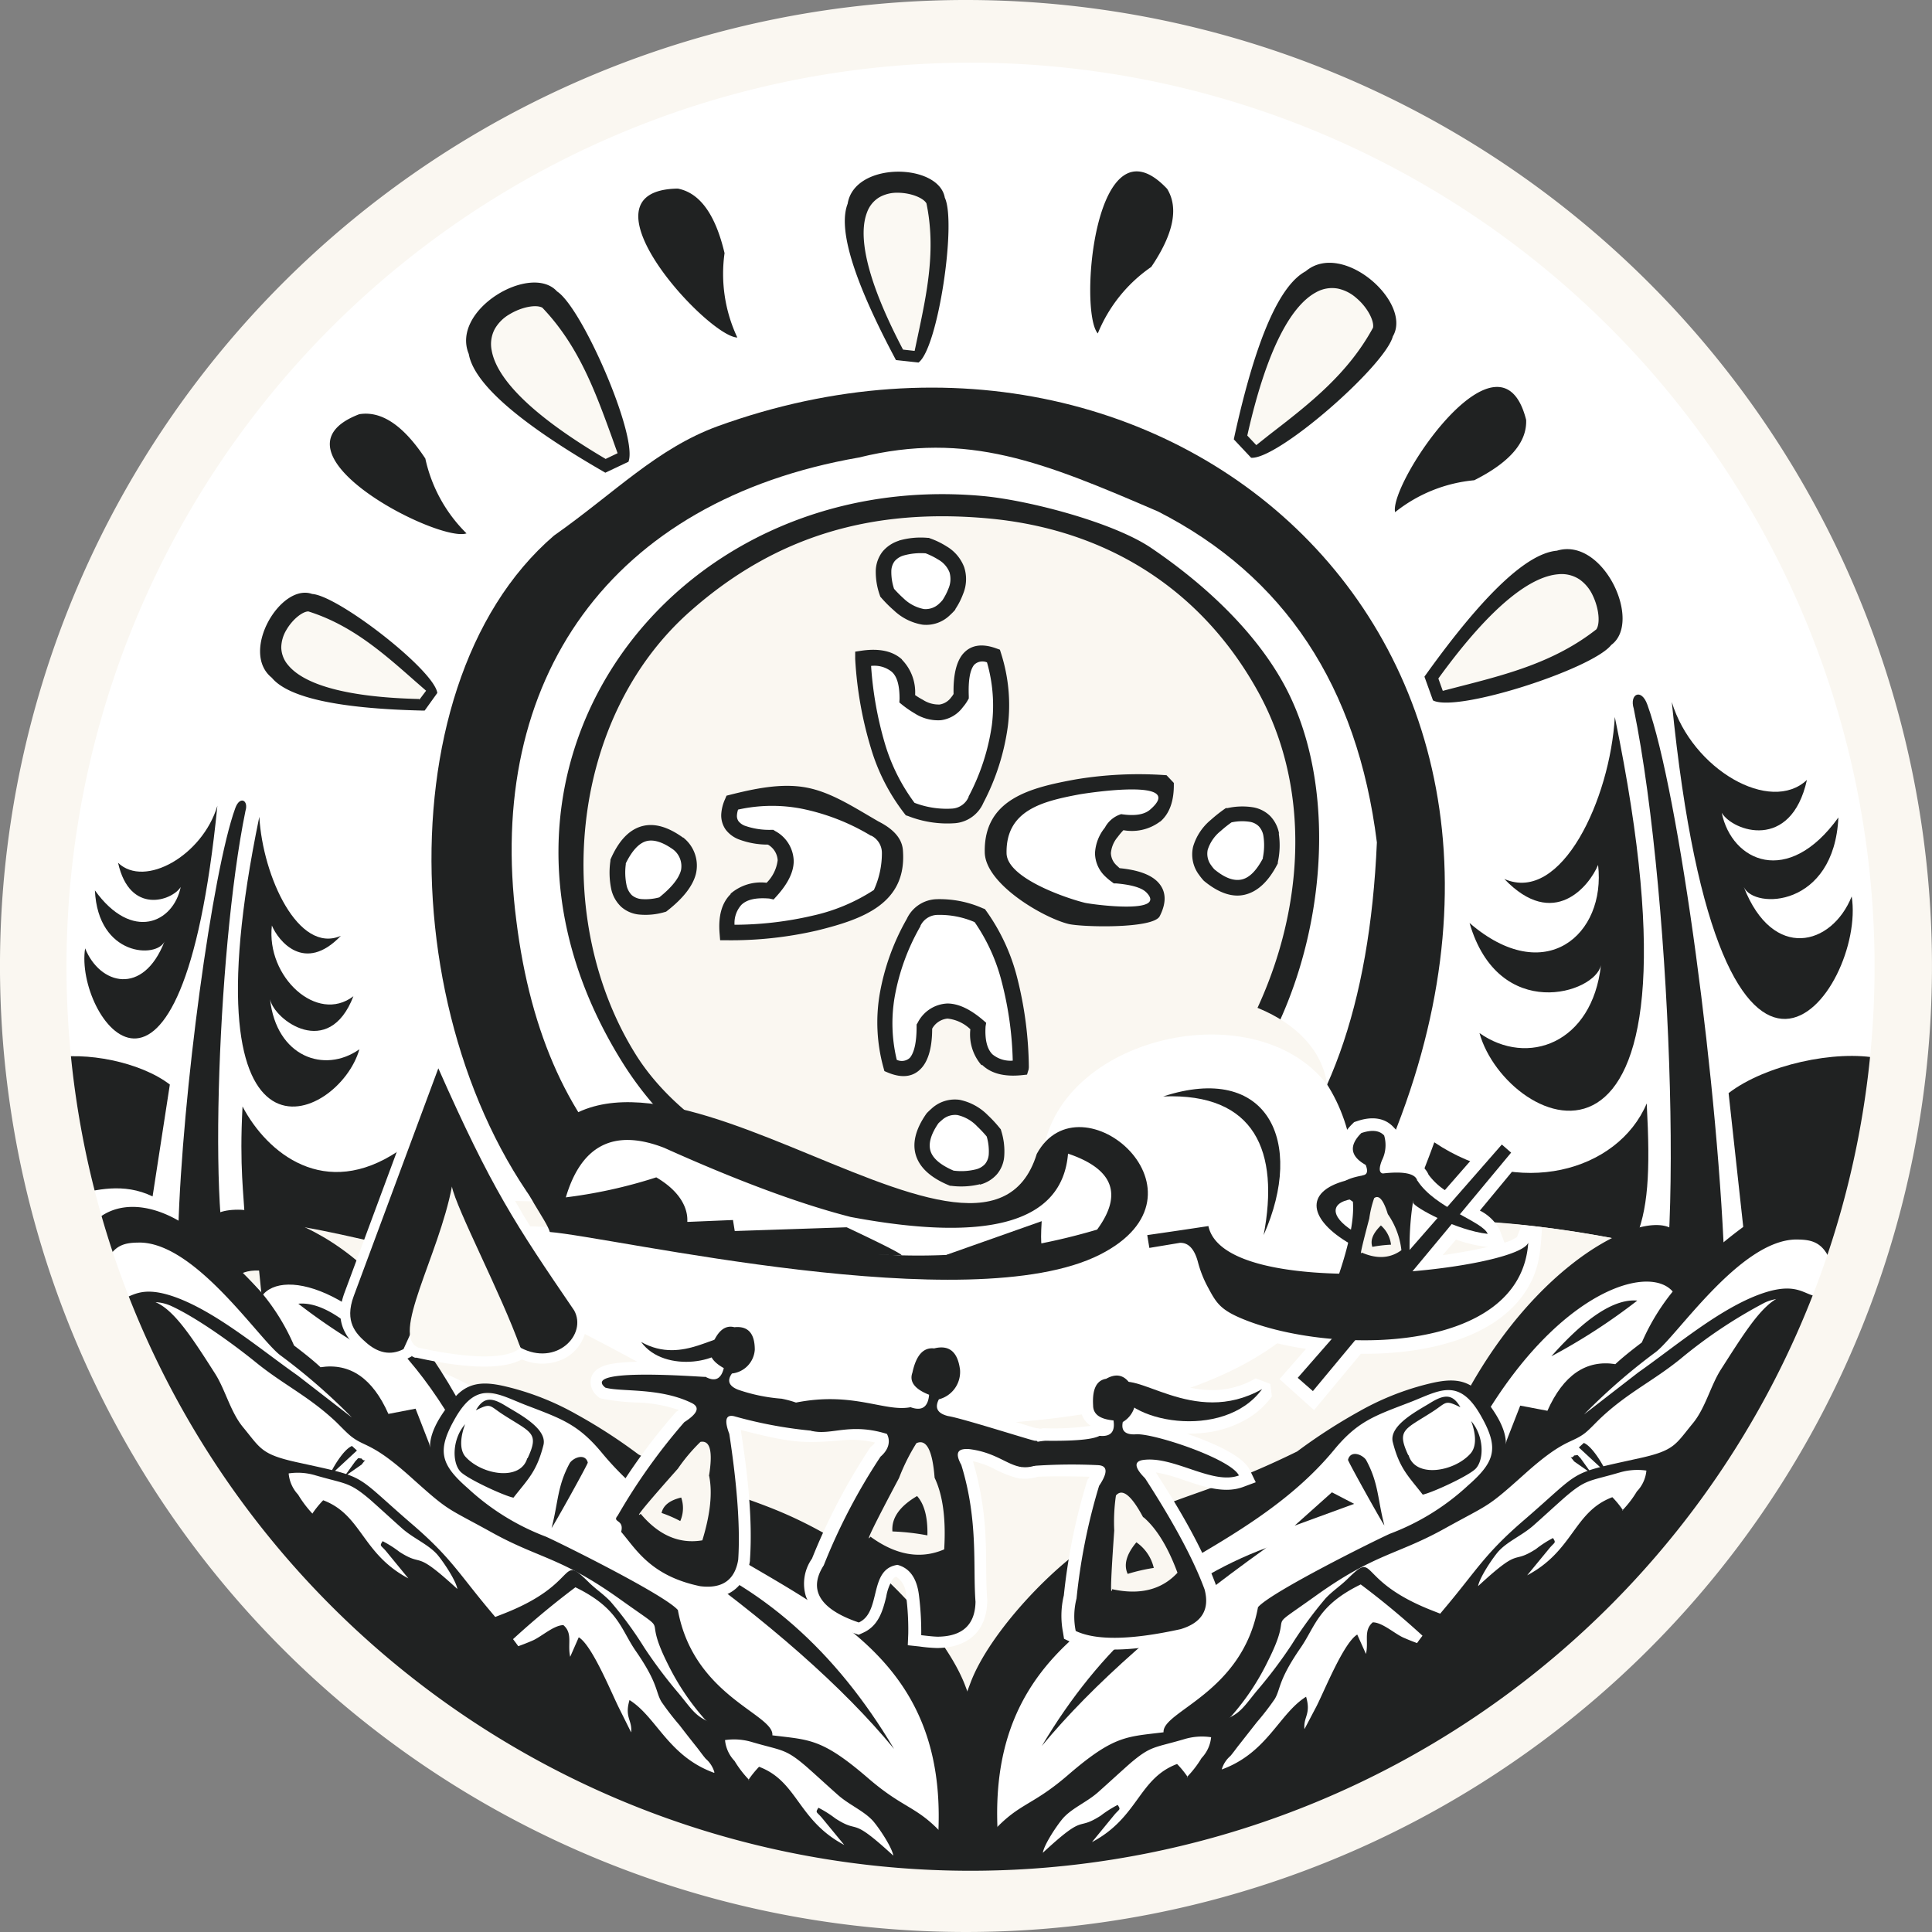 <?xml version="1.0" encoding="UTF-8"?> <svg xmlns="http://www.w3.org/2000/svg" viewBox="0 0 284.38 284.38"><rect x="0" y="0" width="284.38" height="284.38" fill="#808080" stroke="none"/> <defs> <style>.cls-1{fill:#fff;}.cls-1,.cls-2,.cls-4,.cls-5,.cls-6{fill-rule:evenodd;}.cls-2,.cls-7{fill:#faf7f1;}.cls-3,.cls-4{fill:#202222;}.cls-5{fill:#fbf9f3;}.cls-6{fill:#334738;}</style> </defs> <title>чб</title> <g id="Слой_2" data-name="Слой 2"> <g id="Слой_1-2" data-name="Слой 1"> <g id="Слой_2-2" data-name="Слой 2"> <g id="Слой_1-2-2" data-name="Слой 1-2"> <path class="cls-1" d="M142.38,5.29A137.26,137.26,0,1,1,5.12,142.55h0A137.25,137.25,0,0,1,142.37,5.29h0"></path> <path class="cls-2" d="M252.83,186.89c-8.46,11.12-18.9,26.27-33.14,34.07-1.14.63,5-4.54,5.58-9.06.29-2.3-2-6.38-4.34-7.58-3.61-1.83-9.8,1.21-14.09,4.89-3.44,2.94-5.19,6.38-6.94,7.41-4.26,2.5-16.45,7.92-21.11,9.25-39,11.06-74.94-3.51-109.59-21.92-14.1-7.48-22.58-4.21-36-19.35a160.86,160.86,0,0,1,25.37-1.86c27.72.19,53,6.71,79.21,7.42,41.79,1.13,67-21.85,115-3.27"></path> <path class="cls-2" d="M131.64,177.38q-56.92-8.19-43.53-72,9.78-18.59,31.26-27.7,27.84-7.17,48.68,4.36Q192,98.29,192.58,126.36q-13.89,61.26-60.94,51.05Zm1.91-74.54Q133.7,96,127,96.91q.9,14.64,6.93,22.16,8,2.7,9.69-1.39,5.73-11.25,2.58-21.17-5.07-1.83-4.75,5.94Q138.83,107.07,133.55,102.84Zm3-22.55q-8.34-.5-5.93,6.92,5.4,6.09,9.1,1.78,3.9-6.08-3.17-8.7ZM165,121q6.81,1,6.69-5.75-14.64-.91-22.84,4.15-3.66,7.55.18,9.79,10.47,7,20.69,5.15,2.46-4.8-5.3-5.44Q160.14,125.72,165,121Zm22,5.72q1.5-8.23-6.15-6.75-6.71,4.62-2.88,8.82,5.55,4.62,9-2.07ZM144,151c-.27,4.58,1.82,6.64,6.3,6.19q-.33-14.65-6.06-22.42-7.83-3-9.74,1-6.15,11-3.4,21.05,5,2,5-5.74,2.82-4.51,7.92-.09Zm-3.85,22.42q8.33.83,6.21-6.68-5.16-6.3-9-2.14-4.14,5.92,2.82,8.82Zm-26.75-42.28q-6.87-.57-6.32,6.16,14.67,0,22.54-5.59,3.17-7.77-.8-9.76-10.89-6.37-21-3.84-2.13,5,5.64,5.1,4.44,2.91-.08,7.93ZM91,126.8q-1,8.3,6.55,6.34,6.42-5,2.33-9-5.83-4.26-8.88,2.64"></path> <path class="cls-3" d="M125.21,179.11c-15.88-3.33-26.88-12-33.58-22.71C65.07,113.92,98.42,68.87,144.54,73c6.76.6,19.34,3.87,24.93,7.67,8.13,5.52,15.25,12.34,19.43,19.89,11.63,21,3.27,58-17.76,70-14,11.7-29.37,12-45.93,8.51Zm44.46-10.26c18.27-15.31,27.72-45,15.48-67.09C176.7,86.5,162.58,77.84,145.36,76.3c-16.83-1.51-31.09,2.45-43.79,13.7-18,15.92-20.28,45.54-8,65.2,13.29,21.26,56,30.47,76.09,13.66Zm-37.26-66c0-1.94-.35-3.3-1.19-4a4.09,4.09,0,0,0-3-.83,52.77,52.77,0,0,0,2.05,11.49,27.86,27.86,0,0,0,4.34,8.66,13.14,13.14,0,0,0,5.55.85,2.83,2.83,0,0,0,2.41-1.7v-.07A32.14,32.14,0,0,0,146,106.71a22.92,22.92,0,0,0-.72-9.21,1.72,1.72,0,0,0-1.9.37c-.61.77-.87,2.3-.78,4.61v.33l-.16.28a6.26,6.26,0,0,1-.71,1,4.77,4.77,0,0,1-3.23,1.92,6.35,6.35,0,0,1-3.86-1,15.87,15.87,0,0,1-1.82-1.25l-.44-.36Zm.35-5.75a6.87,6.87,0,0,1,1.94,5.21,10,10,0,0,0,1.13.69,4.28,4.28,0,0,0,2.48.7,2.6,2.6,0,0,0,1.71-1.07,3.21,3.21,0,0,0,.34-.48q-.09-4,1.29-5.79c1.14-1.41,2.81-1.71,5-.92l.53.19.17.54a25,25,0,0,1,1,10.72,34,34,0,0,1-3.6,11.28,5,5,0,0,1-4.17,3,15.77,15.77,0,0,1-6.93-1.06l-.32-.1-.2-.26a29.24,29.24,0,0,1-4.95-9.68A55.82,55.82,0,0,1,125.88,97l0-1.08,1-.15c2.57-.36,4.54.07,5.89,1.3Zm3.53-15.65a9.45,9.45,0,0,0-3.26.31,2.76,2.76,0,0,0-1.35.85,2.49,2.49,0,0,0-.48,1.44,7.76,7.76,0,0,0,.4,2.62A17.41,17.41,0,0,0,133,88.08a5.9,5.9,0,0,0,3,1.57,2.89,2.89,0,0,0,2.25-.81,5.67,5.67,0,0,0,.48-.5,8.92,8.92,0,0,0,.87-1.68,3.54,3.54,0,0,0,.16-2.42,3.73,3.73,0,0,0-1.67-1.88,10.4,10.4,0,0,0-1.83-.91Zm-4-1.87a11.64,11.64,0,0,1,4.27-.41h.16l.17.07a12,12,0,0,1,2.44,1.18,6.06,6.06,0,0,1,2.59,3.06,5.69,5.69,0,0,1-.18,4,10.45,10.45,0,0,1-1.12,2.18v.07l-.05.06a9.45,9.45,0,0,1-.77.78,5,5,0,0,1-4,1.38,8,8,0,0,1-4.23-2.11A18.8,18.8,0,0,1,129.73,88l-.16-.18-.07-.22a10.2,10.2,0,0,1-.59-3.67,4.81,4.81,0,0,1,1-2.74,5.16,5.16,0,0,1,2.44-1.61Zm32.82,40.27c1.93.28,3.32.06,4.17-.67,5.44-4.68-8.87-2.52-10.47-2.24-5.26,1-10.77,2.27-10.65,8.65.06,3.62,8.58,6.56,11.5,7.29.93.23,12.29,1.78,9.09-1.51-.68-.7-2.18-1.14-4.48-1.34h-.33l-.26-.2a8.3,8.3,0,0,1-1-.83,4.77,4.77,0,0,1-1.5-3.44,6.45,6.45,0,0,1,1.45-3.73,4.06,4.06,0,0,1,2.43-2Zm5.66,1.07a6.92,6.92,0,0,1-5.41,1.28,10.1,10.1,0,0,0-.84,1,4.21,4.21,0,0,0-1,2.36,2.55,2.55,0,0,0,.85,1.83l.43.4q4,.39,5.59,2c1.27,1.3,1.37,3,.31,5.08-1,1.88-11.54,1.6-13.43,1.13-3.71-.92-12.24-5.87-12.32-10.54-.15-7.9,6.81-9.54,13.46-10.75a56.43,56.43,0,0,1,13.3-.6l1.07,1.13q.09,3.9-2,5.7Zm15.1,5.4a9.16,9.16,0,0,0,.1-3.26,2.7,2.7,0,0,0-.69-1.44,2.42,2.42,0,0,0-1.37-.66,7.32,7.32,0,0,0-2.64.09,17.45,17.45,0,0,0-1.58,1.26,5.79,5.79,0,0,0-1.92,2.77,2.84,2.84,0,0,0,.53,2.32,5,5,0,0,0,.45.56c1.52,1.26,2.84,1.75,4,1.5s2.19-1.31,3.16-3.14Zm2.35-3.69a11.63,11.63,0,0,1-.13,4.28v.18l-.08.15c-1.32,2.54-2.91,4-4.76,4.45s-3.87-.25-6-2l-.08-.07h0a9.37,9.37,0,0,1-.68-.85,5,5,0,0,1-.87-4.15,8.07,8.07,0,0,1,2.61-3.94,21.79,21.79,0,0,1,2-1.59l.2-.14h.24a10.07,10.07,0,0,1,3.71-.13,4.72,4.72,0,0,1,2.59,1.3,5,5,0,0,1,1.31,2.62Zm-43.15,28.45c-.12,1.94.22,3.31,1,4.1a4.15,4.15,0,0,0,3,.94,50.73,50.73,0,0,0-1.61-11.56,27.14,27.14,0,0,0-4-8.83,13,13,0,0,0-5.51-1.06,2.83,2.83,0,0,0-2.47,1.61v.06a32,32,0,0,0-3.79,10.41A22.92,22.92,0,0,0,132,156a1.74,1.74,0,0,0,1.92-.29c.64-.75,1-2.27,1-4.58v-.33l.17-.28a5.14,5.14,0,0,1,4.35-2.81q2.42,0,5.29,2.47l.43.37Zm-.58,5.73a6.91,6.91,0,0,1-1.66-5.31,5.73,5.73,0,0,0-3.36-1.57,2.89,2.89,0,0,0-2.26,1.49c0,2.69-.54,4.6-1.51,5.72-1.19,1.38-2.87,1.62-5,.74l-.52-.22-.15-.55a25,25,0,0,1-.55-10.75,34.11,34.11,0,0,1,4-11.11,5,5,0,0,1,4.29-2.89,15.63,15.63,0,0,1,6.88,1.33l.32.12.19.26a29.15,29.15,0,0,1,4.57,9.87,55.52,55.52,0,0,1,1.71,13.21v1l-1.05.11q-3.88.39-5.84-1.53Zm-4.13,15.5a8.94,8.94,0,0,0,3.26-.18,2.69,2.69,0,0,0,1.38-.8,2.54,2.54,0,0,0,.54-1.42,7.75,7.75,0,0,0-.3-2.62,17.64,17.64,0,0,0-1.39-1.48,5.75,5.75,0,0,0-2.92-1.68,2.84,2.84,0,0,0-2.27.73c-.18.15-.36.31-.53.48-1.12,1.63-1.5,3-1.16,4.09s1.48,2.06,3.39,2.88Zm3.88,2a11.64,11.64,0,0,1-4.28.23h-.13l-.16-.07c-2.64-1.1-4.26-2.56-4.84-4.37s-.07-3.88,1.52-6.16l.06-.08h0c.25-.26.52-.51.79-.75a5.06,5.06,0,0,1,4.06-1.22,8.11,8.11,0,0,1,4.15,2.27,18.39,18.39,0,0,1,1.75,1.89l.15.18.07.24a10,10,0,0,1,.44,3.68,4.63,4.63,0,0,1-1.08,2.7,5,5,0,0,1-2.5,1.52Zm-31-42.05c-2-.16-3.32.15-4.12.94a4,4,0,0,0-1,2.92,51.26,51.26,0,0,0,11.58-1.36,27.18,27.18,0,0,0,8.93-3.76,13,13,0,0,0,1.18-5.49,2.84,2.84,0,0,0-1.55-2.5h-.07a31.93,31.93,0,0,0-10.32-4,23,23,0,0,0-9.23.16,3.42,3.42,0,0,0-.17.89,1.37,1.37,0,0,0,.23.81,2.2,2.2,0,0,0,.92.67,10.86,10.86,0,0,0,3.83.61h.38l.28.18a5.15,5.15,0,0,1,2.72,4.41q0,2.42-2.58,5.24l-.38.42Zm-5.72-.7a6.84,6.84,0,0,1,5.32-1.62,5.67,5.67,0,0,0,1.63-3.32,2.84,2.84,0,0,0-1.44-2.3,12,12,0,0,1-4.34-.79,4.41,4.41,0,0,1-1.87-1.41,3.65,3.65,0,0,1-.66-2.19,6.27,6.27,0,0,1,.56-2.29l.22-.52.55-.14c3.52-.88,7.48-1.74,11.14-1.07s6.93,2.84,10.67,5c1.69.86,3.43,2.16,3.6,4.2.65,7.94-6,10.22-12.65,11.86A56.13,56.13,0,0,1,107,138.4H106l-.08-1q-.32-3.9,1.65-5.81ZM92.13,127.1a9.21,9.21,0,0,0,.11,3.27,2.89,2.89,0,0,0,.77,1.4,2.54,2.54,0,0,0,1.41.57,7.71,7.71,0,0,0,2.62-.25q2.73-2.19,3.2-4a3.1,3.1,0,0,0-1.09-3c-1.61-1.17-3-1.58-4.07-1.26s-2.09,1.44-3,3.32ZM90,131a11.9,11.9,0,0,1-.15-4.29v-.17l.07-.16q1.74-3.93,4.47-4.74t6.14,1.65h.06l.06.06a5.25,5.25,0,0,1,1.77,5.33c-.46,1.74-1.85,3.54-4.19,5.37l-.18.14-.24.07a10,10,0,0,1-3.7.36,4.65,4.65,0,0,1-2.66-1.13A5.08,5.08,0,0,1,90,131"></path> <path class="cls-4" d="M126.44,67.34c16-3.94,27.22.71,44,7.94Q198.37,89.51,202.67,124q-3.12,72-68.85,64.5Q82.25,186,76,135.5C71.42,100,89.83,73.7,126.44,67.34Zm-23.09,131.8Q186,213.52,200.69,177C240.5,97.49,174,38,105.69,62.72c-9,3.28-15.17,9.8-24.15,16.12C55.3,101.38,58.64,159,85.47,184.94c7.37,7.13,7.91,9.93,17.88,14.2"></path> <path class="cls-1" d="M58.63,182.74c3.54,27.68,132.7,44.33,140.2-1.74,7.28-45-61.2-41.08-45.43-9.5,21-12.64,32,34.1-46.06,15.16-19.25-4.67-37.72-4.54-47.54-4l-1.12.07"></path> <path class="cls-2" d="M76,207.49c-6.79-4.51-11.53-6.84-14.09-5.07a7.7,7.7,0,0,0-3.38,8.5c.58,2.4,3.79,6.64,5.39,8l-12.37-9.27-8.35-20.94c12.93-2,18.5-1,35.82,8.23,25.39,13.57,60,38.74,121.48,16.91q-4.47,8.49-17.23,7.92c-20.9,14.28-25.63,37.75-18.3,52.73-11.44,2.22-29.73,2.84-45.6,1.43,6.36-24.37.47-32.09-8.26-43.55C108.44,219.07,87,222.48,76,207.52"></path> <path class="cls-5" d="M211.83,102.79c.36,1,0,0-1.11-3.05,21.56-30,27.51-9.57,24.94-6.45-7.23,5.72-15.54,7.29-23.83,9.5"></path> <path class="cls-3" d="M210.93,103.1l-1.26-3.5.28-.39c8.62-12,14.91-17.78,19.22-18.15,6.8-2.08,12.64,10.47,8,13.87-2.78,3.55-22.73,10-26.23,8.17Zm.79-3.22.65,1.81,2.35-.61c7.1-1.82,14.11-3.62,20.25-8.44.57-.82.43-3-.53-5a5.91,5.91,0,0,0-1.94-2.35,4.78,4.78,0,0,0-3.17-.76c-3.81.33-9.52,4.17-17.61,15.34"></path> <path class="cls-3" d="M278.73,155.8a137.35,137.35,0,0,1-273.47,0H9.45A133.2,133.2,0,0,0,142,276c36.77,0,68.43-15.91,92.53-40,21.23-21.23,36.59-48.82,39.94-80.23Z"></path> <path class="cls-4" d="M237.69,105.56c-.69,12-7.82,27.52-16.26,23.82,7.28,7.61,12.53,1,13.8-2.07,1.19,10.25-7.8,18.14-18.92,8.55,4.29,14.77,18.53,10.36,19.34,6.2-1.27,11.53-10.81,15-17.88,10,4,14.29,35.47,28.61,19.92-46.53"></path> <path class="cls-4" d="M253.92,188.12c-2.18,1.83-6.56,8.08-11.25,10.27,5.43-5.2,3.64-65.58-2.19-94.08-.67-2.14,1.11-3.08,2-.59,4.61,12.61,10.64,57.34,11.42,84.4"></path> <path class="cls-4" d="M246.08,103.33c3,9.93,14.52,16.55,19.89,11.47-2.35,10.57-10.93,7.55-12.54,4.84,1.48,7.18,9.76,11,17.17.69-.62,13.27-12.4,13.57-13.92,10.24,4.28,10.94,12.95,8.67,15.88,1.38,2.18,13.75-19.26,43.87-26.48-28.62"></path> <path class="cls-4" d="M206.12,180.2c2.75-5.7,5-12.06,5-12.06,12.36,8.34,27,4.34,31.27-5.72.54,10.19.25,15.74-1.88,20.46-21.79-4.54-33.16-2.81-34.44-2.68"></path> <path class="cls-4" d="M169.46,39.29a21.9,21.9,0,0,0-7.87,9.79c-2.88-3.25-.42-32.57,10.21-21.28q2.58,4.22-2.34,11.49"></path> <path class="cls-4" d="M217,70.69a21.86,21.86,0,0,0-11.65,4.7c-.92-4.24,15.49-28.63,19.29-13.59q.21,4.94-7.64,8.89"></path> <path class="cls-4" d="M106.65,37.26a22,22,0,0,0,1.88,12.42C104.2,49.6,84.26,28,99.77,27.76q4.86.94,6.88,9.5"></path> <path class="cls-4" d="M270.83,180.81c-3.55-.81-10-2.52-14.06,1.37l-2.33-21.28c5.38-4.14,15.75-6.42,22.19-5.1-2.61,13.92-5.8,25-5.8,25"></path> <path class="cls-4" d="M62.61,67.51a22,22,0,0,0,6.06,11c-4.1,1.42-30.28-12-15.79-17.54q4.89-.8,9.73,6.53"></path> <path class="cls-2" d="M197.25,186.55l1.58-5.55c11-2.33,24.29-1.6,41.78,1.88a26.87,26.87,0,0,0-6.62,5.29c-17.23-2.29-29.48-2.68-36.69-1.62"></path> <path class="cls-2" d="M83.51,183l-5-6.16c-19.85-.61-19.68.92-36.69,4.3,2.78,1.67,8.16,4.1,9.67,5.86,16.77-2.22,22.6-3.51,32-4"></path> <path class="cls-4" d="M38.17,120.23c.51,8.81,5.76,20.24,12,17.52-5.35,5.6-9.22.73-10.15-1.52-.87,7.54,6.65,14.52,12,10.41-3.63,9.42-11.68,3.5-12.27.44.93,8.48,8,11,13.15,7.37-3,10.55-26.16,21.05-14.73-34.22"></path> <path class="cls-4" d="M26.24,181c1.6,1.35,4.82,5.94,8.27,7.55-4-3.82-2.68-48.23,1.62-69.18.49-1.58-.82-2.27-1.49-.44-3.39,9.28-7.83,42.17-8.4,62.07"></path> <path class="cls-4" d="M32,118.6c-2.17,7.3-10.68,12.17-14.62,8.4,1.72,7.77,8,5.55,9.22,3.56-1.09,5.28-7.18,8.08-12.63.5.46,9.77,9.12,10,10.24,7.53-3.14,8.06-9.52,6.38-11.68,1-1.6,10.11,14.16,32.27,19.47-21"></path> <path class="cls-4" d="M55.07,182.76c.3-3.78,3.63-13.38,3.63-13.38-10.9,7.36-19.4.34-23-6.51-.48,9,.21,13,.35,16.93,5.82-.32,17.92,2.84,19.05,3"></path> <path class="cls-1" d="M50.48,186.23C73.55,177.66,153,207.72,167,182.09c-27.56,16.9-89.45-13.61-116.52,4.14"></path> <path class="cls-2" d="M53.63,189.05l-4.32-4.19c46.09,1.36,74,58.69,154.57,25.62q-3.4,4.29-5.59,5C118.2,248,89.25,190.27,53.63,189.05"></path> <path class="cls-6" d="M118,269.94c1.72-8.37,4.22-16.6,3-22.36q19.6,8.29,36.92,4c0,6.43.68,15,2.08,20-10,2.48-33.4,2.42-41.95-1.73"></path> <path class="cls-2" d="M153.35,171.5c.68-18.57,31.1-26,42-11.84-3-20.86-57-18.25-42,11.84"></path> <path class="cls-5" d="M184.83,66.75l-2.22-2.36C190.55,28.3,204.1,44.73,203,48.61c-4.38,8.11-11.39,12.84-18.14,18.14"></path> <path class="cls-3" d="M184.16,67.38l-2.55-2.71.1-.48c3.17-14.43,6.67-22.22,10.48-24.26,5.43-4.6,15.75,4.62,12.83,9.58C203.87,53.87,188.09,67.68,184.16,67.38Zm-.56-3.26,1.32,1.4L186.83,64c5.81-4.48,11.54-8.9,15.27-15.76.2-1-.81-3-2.46-4.38a5.94,5.94,0,0,0-2.71-1.38,4.77,4.77,0,0,0-3.22.55c-3.36,1.81-7.09,7.59-10.11,21.06"></path> <path class="cls-5" d="M135.28,52.55l-2.88-.33c-15.49-29.22,3.27-25.85,4.75-22.55,1.68,8.06-.32,15.33-1.87,22.88"></path> <path class="cls-3" d="M135.19,53.36,131.88,53l-.2-.38c-6.2-11.69-8.32-19-6.91-22.63,1-6.28,13.43-6,14.3-.89,1.75,3.64-1,22.2-3.88,24.27Zm-2.27-1.9,1.71.19c.14-.64.29-1.38.45-2.12,1.36-6.42,2.71-12.75,1.29-19.59-.43-.79-2.26-1.56-4.22-1.57a5.34,5.34,0,0,0-2.65.63,4.25,4.25,0,0,0-1.87,2.24c-1.25,3.18-.45,9.28,5.29,20.22"></path> <path class="cls-5" d="M92.05,67.22l-2.9,1.38c-31.66-18.48-12-26.27-8.71-24,6.32,6.6,8.65,14.66,11.61,22.64"></path> <path class="cls-3" d="M92.44,68,89.1,69.58l-.41-.24C76,62,69.74,56.32,69,52.1c-2.69-6.52,9.16-13.46,13-9.2C85.73,45.32,94,64.42,92.49,68Zm-3.25-.47,1.72-.82c-.25-.68-.53-1.47-.81-2.26-2.47-6.8-4.91-13.55-10.27-19.16-.87-.49-3-.15-4.88,1a5.85,5.85,0,0,0-2.12,2.13,4.73,4.73,0,0,0-.45,3.2c.68,3.73,5,9,16.8,15.95"></path> <path class="cls-4" d="M58.39,204.35c1-1.11,5-3.07,5-3.07-7.71-21.54-30.9-26.4-32.63-21.43L32.22,187l2.23,1.31c2.89-3.65,15,0,23.94,16"></path> <path class="cls-4" d="M11.11,175.84c2.87-.65,7.06-1.83,11.35.27L25,159.64c-4.35-3.34-12.47-4.91-17.66-3.84,2.11,11.23,3.75,20,3.75,20"></path> <path class="cls-5" d="M63.73,101.5l-1.62,2.25c-31.59-.76-20-14.82-16.58-14.5,7.53,2.34,12.64,7.45,18.2,12.25"></path> <path class="cls-3" d="M64.37,102l-1.86,2.59h-.42c-12.63-.3-19.74-2-22.08-4.83-4.75-3.8,1.31-14,5.94-12.33,3.85.25,18,11.24,18.42,14.58Zm-2.65,1,1-1.33-1.56-1.36C56.41,96.12,51.76,92,45.39,90c-.85,0-2.35,1.16-3.27,2.78a5.17,5.17,0,0,0-.72,2.51,4.12,4.12,0,0,0,1,2.6c2.07,2.53,7.53,4.72,19.33,5"></path> <path class="cls-1" d="M212.69,175.16l8.19-9.37,4.18,3.66-7.23,8.74a6.67,6.67,0,0,1,2.9,2.81l.72,1.91a5.88,5.88,0,0,0,1.84-.83l.69-1.74,3,.34c-.25,3.85-.41,6.63-2.83,10-4.63,6.37-14.34,8.68-23.84,8.59l-6.89,8.29L188.34,203l3.9-4.46a44.88,44.88,0,0,1-9.86-2.57c-3.33-1.36-4.56-2.39-6.17-5.49a20,20,0,0,1-1.7-4.28c0-.19-.38-1.26-.68-1.35l-4.34.72-1.87.31-.31-1.87c-.1-.64-.22-1.28-.31-1.91l-.29-1.89,1.89-.27,9-1.34,1.75-.25.38,1.73c.53,2.49,4.59,3.76,6.68,4.28a47.2,47.2,0,0,0,9.32,1.2c.19-.58.37-1.17.53-1.78-2.41-1.67-4.86-4.18-4.3-7.15.5-2.64,3.1-4,5.42-4.62a8.33,8.33,0,0,1,.82-.34c-1.52-1.81-1.28-4.11.81-6.19l.31-.31.42-.14c1.86-.64,3.91-.68,5.35.85l.37.39.11.53a7.63,7.63,0,0,1-.08,3.94,6.93,6.93,0,0,1,3.55.76l.26-.12.43.67a2.92,2.92,0,0,1,.54.85,9.55,9.55,0,0,0,2.39,2.27Zm-.34,9.59c1.24-.17,2.47-.37,3.69-.59.53-.09,1.7-.33,3-.63h-.25a20.94,20.94,0,0,1-4.47-1.07Z"></path> <path class="cls-4" d="M169.18,183.69c-.21-1.26-.31-1.89-.31-1.89,5.16-.74,9-1.33,9-1.33,2.41,11.31,45.45,6.55,47.08,2.45-1.11,16.51-29.07,16.5-41.89,11.28-3.37-1.37-4-2.36-5.2-4.61a16.62,16.62,0,0,1-1.55-3.9c-.52-1.88-1.4-2.8-2.64-2.75l-4.52.75"></path> <path class="cls-4" d="M200.55,173c.7-.07.85-.58.47-1.53q-3.42-1.92-.64-4.69,2.31-.78,3.36.36a5,5,0,0,1-.33,3.66c-.46,1.17-.42,1.82.13,1.93,3.06-.35,4.74,0,5.06,1a42.78,42.78,0,0,0-.77,15.17l-11.35.4q3-8.31,2.66-12.41-4.23-2.83,1.4-3.86"></path> <path class="cls-2" d="M204.27,178.68c-.64-2.08-1.31-2.85-2-2.32a15.43,15.43,0,0,0-.72,3c-1.06,4-1.44,5.68-1.13,5,2.27,1,4.23.86,5.86-.34a11.6,11.6,0,0,0-2-5.31"></path> <path class="cls-4" d="M204.75,183.21a19.64,19.64,0,0,0-2.75.32c-.33-1,.1-2,1.26-3.15a4.48,4.48,0,0,1,1.49,2.83"></path> <path class="cls-4" d="M199,176.49c.17-1.3,0-3-.92-2.71-6.18,1.64-5.45,5.79.69,9.33l1-1.55c-3.69-2.05-4.45-4.47-.74-5.07"></path> <path class="cls-4" d="M208,177c-.34-1.83-.13-2.91.62-3.24,2.62,4.09,9.64,6,10.36,7.86-4.55-.5-10.87-3.92-11-4.62"></path> <polygon class="cls-3" points="222.43 169.66 193.25 204.76 191.02 202.81 221.06 168.47 222.43 169.66"></polygon> <path class="cls-4" d="M186,181.8c6.15-13.85.54-25.42-14.78-20.41,13.57-.54,17.12,8.13,14.78,20.41"></path> <path class="cls-2" d="M118.61,262.75c10.25,5.7,34.4,6.27,44.76,3.55-9.07,5.31-37.21,4.84-44.76-3.55"></path> <path class="cls-4" d="M80.89,181.34c9.31.73,61.86,13,81,3.34,17.79-9-2.83-26.64-9.28-14.84-8.12,26.39-63.22-30.31-75.46,3.5-.53,1.47,3.31,6.28,3.78,8"></path> <path class="cls-6" d="M76.83,219l6.74,2.9-4.1-4.09Z"></path> <path class="cls-1" d="M143.43,275.57c48.15-2.12,74.85-19.38,101.8-53.81,5.88-7.52,18.28-16.51,22.7-25.55.69-1.42-.55-2.45-.3-3.9.38-2.15,2.15-4.74,3.05-7,1-2.64.85-5.39-3.11-7.75-6.33.61-13.71,5.08-21.15,12.8-3.42,3.56-7.06,7.15-10.25,12.56-8.88,9.58-15.34,18.08-20.55,20.45,9.08-10.92,5.23-18-1.74-19-4.89-.69-11.35,1.91-15.77,7a34,34,0,0,1-6.41,4.76c-27.43,15.84-49.29,18.6-48.27,59.34"></path> <path class="cls-4" d="M174.83,261.58a13.79,13.79,0,0,0-1.57-1.93c-5.7,2.14-5.67,7.87-12.53,11.5l3.28-4c.78-.93,1-.71.51-1.48a16.61,16.61,0,0,0-2.49,1.58c-3.77,2.42-2-.58-8.53,5.47.2-1.25,2.11-4.1,3-5.12,1.36-1.5,3.5-2.34,5.16-3.82s3-2.72,4.61-4.15c3.15-2.7,3.58-2.32,8-3.62a9,9,0,0,1,4-.3,5.17,5.17,0,0,1-1.41,3.07,15.16,15.16,0,0,1-2.17,2.81Zm5-1.11a4.1,4.1,0,0,1,1.28-2c.47-.55.87-1.14,1.33-1.71l2.56-3.26a39.89,39.89,0,0,0,2.64-3.42c.89-1.51.46-2.69,3.78-7.5,2.22-3.2,2.53-6.26,8.87-9.36a118.6,118.6,0,0,1,11.21,9.54,32.1,32.1,0,0,1-4.94-1.72c-1.26-.56-3.11-2.25-4.5-2.24-1.41,1.23-.56,2.79-1,4.65l-1.28-2.85c-2,1.2-4.84,8.29-6,10.56l-1.77,3.36c-.18-1.85,1-2.17.24-4.77-4,2.5-5.68,8.27-12.45,10.72Zm46.31-21.87c-1.66.94-2.84,2.42-5.24,1.82a93.64,93.64,0,0,1-10.19-3.4c-11.26-4.44-8-8.89-12.33-4.64-1.07,1.06-2.17,1.74-3.25,2.88a58.5,58.5,0,0,0-5,6.82,67.91,67.91,0,0,1-5.08,6.74c-2.59,3.14-2.65,4-7.91,5.16-10.72,2.36-11.16-.3-20,7.35-5.71,4.91-7.33,3.89-11.94,9.36-.28.34,1.15,7.72.26,8.82,4.41.36,10.07-.92,14.45-1.38l23.23-6.31c10.92-4.82,28.63-12.6,38.11-22.62,3.15-3.33,3.5-6.74,4.91-10.6"></path> <path class="cls-4" d="M238.9,222.31a13.79,13.79,0,0,0-1.57-1.93c-5.71,2.14-5.67,7.86-12.54,11.5l3.29-4c.78-.93,1-.72.51-1.49A16.12,16.12,0,0,0,226.1,228c-3.77,2.43-2-.57-8.53,5.47.2-1.24,2.1-4.09,3-5.12,1.36-1.49,3.49-2.34,5.16-3.82s3-2.72,4.61-4.14c3.15-2.71,3.58-2.33,8-3.63a9.33,9.33,0,0,1,4-.3,5.07,5.07,0,0,1-1.4,3.07,15.23,15.23,0,0,1-2.17,2.82Zm15-10.65c.89-1.51,2.52.73,5.84-4.08.63-3.13,4.47-10.15,7.64-10.61.25-.22,1-.48,1.27-.7s0-1.44.39-1.66c-6.2-8.46-9.76-2.35-15.75,7-1.51,2.38-2.26,5.64-4.11,7.89-2.59,3.14-2.65,4-7.91,5.15-10.73,2.37-8.12,1.5-17,9.15-5.7,4.91-6.87,7.27-11.47,12.75-.72.86-4.89,5.82-5,6.65l11.69,5.8c11.3-5.36,23.74-19.71,31.56-31.65,1.24-1.9,1.84-3.95,2.86-5.66"></path> <path class="cls-1" d="M215.22,221.47q11.16-8.66,2.88-16c8.57-12.69,16.21-20,20.18-22.92,5.86,1.95,7.88,2.48,8.14,7.85l-4.87,7.29A137.63,137.63,0,0,0,229.83,210q-9.84,8.52-14.61,11.5"></path> <path class="cls-4" d="M219.37,207.09a36.93,36.93,0,0,0-2.9-3.1c12-21.15,29.11-27.41,30.77-21.62l-.82,8c-3.07-4.35-15.75-1.06-27,16.72"></path> <path class="cls-4" d="M259.6,205.22c-1.2-2.81,3.57-5.71,5.33-8l1.37,1.48c-2,2.32-3.91,4.77-6.7,6.56Zm-25.32,11.69-1.64-2.28c-.59-.58-.22-.45-.94-.39-.42.69-.89-.32,0,.87Zm-1.88-3.85,4.15,3.84c-.61-1.36-2.18-4-3.42-4.51Zm-28.64,11.41c-1-3.82-.82-6.16-2.69-9.59-.59-.82-2.28-1.45-2.65,0,0,.25,4.77,8.81,5.34,9.64Zm46-7.06a26.31,26.31,0,0,0,2.38-2.46c.91-1,1.75-1.46,2.68-2.4,3.2-3.27,6.64-6.61,10-9.88,1.7-1.66,2.1-3.28,3.24-5.09a5.07,5.07,0,0,0,1-3.49,4.43,4.43,0,0,0-.7-2.55c2.85-3,5.44-7.59,3.21-11.62-3.46-4-9.45-3.44-14.92.64a66.57,66.57,0,0,0-10.08,9.12,32.22,32.22,0,0,0-4.9,7.92c-5.34,4.06-5.37,4.69-9.93,10.22a34.59,34.59,0,0,1-7.5,6.94c-2.78,2.11-6,5-9,6.71a29.76,29.76,0,0,0,6-7c1.29-2.84-.58-6-3.09-9.06-2.32-2.84-5.17-2.42-8.4-1.59a40,40,0,0,0-9.69,3.93,81.23,81.23,0,0,0-9.13,5.9c-14,6.87-17.91,6.07-28.69,12.38-7.19,4.2-16.6,14.35-19.35,21.57-4.69,12.28-3.68,19,0,31.65.68,2.33,9.29-1.09,10.22.58-.49-1.14-6-8.54-6.25-10-2-35.45,32.09-35.33,49.51-56.42,3.45-4.19,5.94-5,11-6.94,4.27-1.62,7.24-3.91,10.51,1.75,2.82,4.87,2.26,6.88-1.79,10.43a35,35,0,0,1-11.5,7.11c-2.24,1-17.51,8.58-19.42,10.81-2.32,12.69-14.13,15.3-13.9,18.42.08,1.16,5.1.63,6.06.35a14.7,14.7,0,0,0,3.9-2.72,35.88,35.88,0,0,0,5.4-8.12c4.17-8.26-1.13-3.77,7-9.58,8.84-6.34,12-6,19.15-10,6.68-3.69,6-2.9,11.69-8s6.73-4.42,8.74-5.91c.72-.54,1.72-1.65,2.45-2.33,4-3.74,7.67-5.39,11.71-8.67a71.1,71.1,0,0,1,12.37-8.26,6.26,6.26,0,0,1,8,2.34c.85,1.28.61,1.79-.24,2.86-3.18-3.49-6.83,2.58-9,6-.79,1.25-.79,1.35-.12,3a34.4,34.4,0,0,0-6.55,6.15c-2.06,2.83-3.79,3.75-6.38,6.28l-3.52,3.29c-4.49,5.33-10.67,8.94-15,14.48-4,5-8,10.94-14.59,14.31-3.28,1.68-6.8,3-10.1,4.87-3.48,1.94-6.32,4.58-9.63,6.75-5.34,3.51-9.21,4.2-14.83,6.29a19.42,19.42,0,0,0-2.71,1.23c-1.4.84-1.75,1.21-1.72,2,1.5-1.11,7.05,1.87,22.23-8.44a93.4,93.4,0,0,1,8-5.26c9.83-5.25,13.25-5.36,21.1-14.67,4.91-5.82,17.87-19,25-25.82Zm-42.47-3.21c-1.76-3.8-.53-3.75,3.67-6.47,2-1.31,1.71-1.72,4-.59-1.13-2-2.36-1.91-4.38-.67-1.84,1.14-6.18,3.32-5.57,5.8,1,3.91,2.29,5,4.41,7.73,1.37-.27,6.94-2.83,7.85-3.88,1.23-1.41,1.13-4.82-.72-6.94.49,1.31,1,3.46-.06,4.73-2.35,2.71-8.14,3.73-9.15.29Zm25.87-6a88.8,88.8,0,0,1,10.51-9.15c3.11-2.3,12.36-16.39,20.59-16.6,2.1,0,3.92.17,5.12,3.06,1.06,2.56-.8,3.34-2.08,5.28-1.81-.26-2.94-2.16-8.07-.35-6.12,2.17-12.64,7.75-18.08,11.57Z"></path> <path class="cls-4" d="M221.71,212.18l2.06-5.28,4,.76q3.51-7.87,10-6.87Q224,220,214.43,221.79c4.11-4,6.55-7.18,7.32-9.63"></path> <path class="cls-4" d="M186.46,227.78Q164.53,243.46,153.35,257q12.9-21.69,33.11-29.19"></path> <path class="cls-4" d="M199.32,221.36l-8.75,3.2,5.48-4.9Z"></path> <path class="cls-4" d="M241,191.44a88.27,88.27,0,0,1-12.65,8.2Q236,191,241,191.44"></path> <path class="cls-1" d="M141.52,276c-48.16-2.13-74.85-19.39-101.8-53.82C33.83,214.7,21.43,205.7,17,196.66c-.69-1.41.56-2.45.31-3.89-.38-2.16-2.15-4.75-3-7-1.06-2.63-.86-5.39,3.11-7.75,6.32.62,13.7,5.08,21.14,12.81,3.43,3.56,7.07,7.15,10.26,12.56,8.88,9.57,15.34,18.05,20.55,20.43-15.55-18.56,6.75-24.36,17.45-11.9a35.06,35.06,0,0,0,6.41,4.76c27.43,15.85,49.3,18.61,48.28,59.35"></path> <path class="cls-4" d="M110.16,262a14.63,14.63,0,0,1,1.57-1.94c5.71,2.15,5.67,7.87,12.54,11.51l-3.29-4c-.78-.92-1-.71-.51-1.48a16.21,16.21,0,0,1,2.5,1.58c3.76,2.43,1.94-.58,8.52,5.47-.2-1.25-2.1-4.09-3-5.12-1.36-1.49-3.49-2.34-5.16-3.82s-3-2.72-4.61-4.14c-3.15-2.71-3.57-2.33-8-3.63a9.17,9.17,0,0,0-4-.3,5.13,5.13,0,0,0,1.4,3.07,15.68,15.68,0,0,0,2.17,2.82Zm-5-1.12a4.14,4.14,0,0,0-1.28-2c-.47-.55-.87-1.13-1.32-1.7-.92-1.15-1.63-2.06-2.56-3.27a39.89,39.89,0,0,1-2.64-3.42c-.89-1.5-.46-2.69-3.79-7.49-2.21-3.2-2.53-6.27-8.87-9.36a120.94,120.94,0,0,0-11.2,9.53,33.16,33.16,0,0,0,4.94-1.71c1.26-.56,3.1-2.25,4.49-2.25,1.42,1.23.57,2.8,1,4.66L85.19,241c2,1.2,4.85,8.3,6,10.56L92.9,255c.19-1.84-1-2.17-.24-4.76,4,2.5,5.69,8.26,12.45,10.71ZM58.83,239.05c1.66.94,2.84,2.43,5.23,1.83a95.85,95.85,0,0,0,10.19-3.4c11.26-4.44,8-8.89,12.34-4.65,1.07,1.07,2.16,1.75,3.25,2.88a54.76,54.76,0,0,1,5,6.82,69.62,69.62,0,0,0,5.08,6.75c2.59,3.14,2.65,4,7.91,5.15,10.73,2.36,11.16-.29,20,7.35,5.71,4.91,7.34,3.89,11.94,9.36.28.34-3.14,7.24-2.26,8.34-4.41.36-8.07-.44-12.44-.89l-23.24-6.31c-14.54-6.44-37.38-17.78-43-33.23"></path> <path class="cls-4" d="M46,222.76a14.54,14.54,0,0,1,1.57-1.93c5.71,2.14,5.68,7.87,12.54,11.5l-3.28-4c-.79-.93-1-.71-.51-1.48a15.88,15.88,0,0,1,2.47,1.57c3.76,2.42,1.94-.58,8.53,5.47-.2-1.25-2.11-4.1-3-5.12-1.37-1.5-3.5-2.34-5.16-3.82s-3-2.72-4.61-4.15c-3.16-2.7-3.58-2.32-8.06-3.62a9,9,0,0,0-4-.3A5.2,5.2,0,0,0,43.88,220,16.4,16.4,0,0,0,46,222.81Zm-18.39-9c-.46-.78-2.26-2.78-1.93-4a12,12,0,0,0,1-3.31c0-.56-2.26,1.13-2.75.42-2.86-4.15-3.4-6.94-5.28-7.69-.9-.35.95-2.75-1.27-.93-.25-.22-.84-1.24-1.1-1.46s-.24-1.13-.62-1.35c6.2-8.45,10-2.66,16,6.75,1.51,2.37,2.26,5.64,4.11,7.88,2.59,3.14,2.66,4,7.91,5.16,10.73,2.36,8.12,1.5,17,9.14,5.71,4.91,6.87,7.28,11.47,12.75.73.86,4.89,5.82,5,6.66L77,260.22c-28.5-11.73-41.92-33.93-49.33-46.46"></path> <path class="cls-1" d="M69.73,221.92q-11.18-8.64-2.89-16c-8.57-12.69-16.2-20-20.18-22.91-5.86,1.94-7.88,2.47-8.14,7.85l4.88,7.29a134.69,134.69,0,0,1,11.71,12.3Q65,219,69.73,222"></path> <path class="cls-4" d="M65.57,207.54l1.57-2c-12-21.16-27.77-28.52-29.43-22.73l.81,8c3.07-4.35,15.76-1.06,27,16.71"></path> <path class="cls-4" d="M25.34,205.67c1.2-2.81-3.56-5.71-5.32-8l-1.37,1.48c2,2.33,3.91,4.77,6.69,6.56Zm25.33,11.69,1.64-2.28c.59-.58.22-.45.93-.39.43.69.89-.32,0,.88Zm1.87-3.85-4.14,3.84c.6-1.36,2.17-4,3.41-4.51Zm28.65,11.41c1-3.82.82-6.15,2.69-9.59.59-.82,2.27-1.44,2.64-.05C86.52,215.54,81.76,224.1,81.19,224.92Zm-46-7.06a30.34,30.34,0,0,1-2.36-2.45c-.9-1-1.74-1.47-2.68-2.41-3.2-3.26-6.63-6.6-10-9.88a30.16,30.16,0,0,1-4.43-5.2,3.37,3.37,0,0,1-.7-2.85c.18-1.55.92-1.85,1.57-3.08-2.84-3-5.43-7.59-3.21-11.61,3.46-4,9.45-3.45,14.92.63a66.23,66.23,0,0,1,10.09,9.13,31.65,31.65,0,0,1,4.89,7.91c5.34,4.06,5.37,4.7,9.94,10.23a34.72,34.72,0,0,0,7.49,6.93c2.78,2.11,6,5,9,6.71a30,30,0,0,1-6-7c-1.28-2.84.58-6,3.09-9.06,2.32-2.84,5.17-2.42,8.4-1.59a39.82,39.82,0,0,1,9.69,3.93A78.13,78.13,0,0,1,94,214.1c14,6.87,17.91,6.08,28.69,12.38,7.2,4.2,16.6,14.36,19.36,21.58,4.69,12.27,3.67,18.94,0,31.64-2.68.95-9.85-2.56-10.78-.89.49-1.14,6.58-7.07,6.82-8.55,2-35.46-32.09-35.33-49.51-56.43-3.46-4.18-5.94-5-11-6.94-4.26-1.62-7.23-3.9-10.51,1.75-2.82,4.87-2.26,6.89,1.8,10.43a35.21,35.21,0,0,0,11.49,7.12c2.24,1,17.52,8.58,19.42,10.8,2.32,12.7,14.14,15.31,13.91,18.42-.09,1.16-5.1.63-6.07.35a14.86,14.86,0,0,1-3.9-2.72,36.52,36.52,0,0,1-5.37-8c-4.17-8.27,1.12-3.78-7-9.58-8.85-6.34-12-6-19.15-10-6.69-3.69-6-2.89-11.69-8s-6.7-4.42-8.7-5.94c-.73-.54-1.73-1.64-2.46-2.33-4-3.73-7.67-5.39-11.7-8.67-3.27-2.65-8.56-6.48-12.37-8.25a6.27,6.27,0,0,0-8,2.34c-.85,1.27-.61,1.78.24,2.85l1-.63c.62-.47.31-.45,1.05-.67,1.69.12,5.87,5.59,7,7.31.79,1.25.79,1.35.12,2.95a34.06,34.06,0,0,1,6.41,6.17c2.07,2.84,3.8,3.75,6.39,6.28L43,222.12c4.49,5.33,10.67,8.94,15,14.48,3.95,5.05,8,10.94,14.59,14.31,3.28,1.69,6.81,3,10.11,4.87,3.48,2,6.32,4.59,9.62,6.76,5.35,3.5,9.21,4.19,14.83,6.29a17.43,17.43,0,0,1,2.71,1.23c1.41.84,1.75,1.2,1.73,2-1.51-1.12-7.06,1.87-22.24-8.45a90.37,90.37,0,0,0-8-5.26c-9.83-5.25-13.24-5.36-21.1-14.67-4.91-5.82-17.87-19.05-25-25.82Zm42.47-3.21c1.77-3.8.54-3.75-3.67-6.47-2-1.3-1.7-1.71-3.94-.59,1.13-2,2.36-1.91,4.37-.66,1.84,1.13,6.19,3.32,5.57,5.79-1,3.92-2.28,5-4.41,7.73-1.37-.26-6.94-2.83-7.85-3.88-1.23-1.41-1.13-4.81.73-6.93-.49,1.3-1,3.46,0,4.72,2.36,2.72,8.14,3.73,9.15.29Zm-25.86-6a88.9,88.9,0,0,0-10.52-9.15c-3.11-2.3-12.36-16.39-20.58-16.6-2.11,0-3.92.17-5.12,3.07-1.07,2.56.79,3.33,2.07,5.28,1.81-.27,2.94-2.16,8.07-.35,6.11,2.18,12.67,7.76,18.11,11.58Z"></path> <path class="cls-4" d="M63.23,212.64l-2.06-5.29-4,.77q-3.48-7.87-10-6.87,13.78,19.17,23.34,21c-4.1-4-6.55-7.18-7.32-9.63"></path> <path class="cls-4" d="M98.48,228.24q22,15.66,33.12,29.19-12.9-21.7-33.12-29.19"></path> <path class="cls-4" d="M43.91,191.9a90.22,90.22,0,0,0,12.65,8.19q-7.62-8.66-12.65-8.19"></path> <path class="cls-1" d="M60.59,199.54v.11l-.43.23c-2.61,1.39-5.12.7-7.25-1.18-2.72-2.42-3.5-4.91-2.19-8.45L64.43,153.3l1.48,3.35A192.78,192.78,0,0,0,77,178.81c2.74,4.51,5.74,8.89,8.71,13.26v.12a5.06,5.06,0,0,1,.62,3A6.13,6.13,0,0,1,83,200a7.41,7.41,0,0,1-6.18.09c-3.79,2.1-11.68.59-15.48-.24h-.12l-.12,0a2.77,2.77,0,0,1-.46-.22"></path> <path class="cls-4" d="M59.4,198.57c3.5-7.53,5.27-12.68,7.35-18.07l9.88,17.88c5.28,2.78,9.83-1.93,7.89-5.48-8.69-12.74-12.14-17.9-20-35.65L52.07,190.77c-1.42,3.82.37,5.56,1.78,6.81,1.76,1.56,3.6,2,5.55,1"></path> <path class="cls-5" d="M66.53,174.62c-1.94,10.23-9.12,22.06-4.92,23.76,5.47,1.2,12.62,2.14,15,0-2.86-8-9.42-20.4-10.1-23.76"></path> <path class="cls-1" d="M94.83,200.49c-3-2.09-3.32-7.73-4.14-11.16,3.45,5,4.59,9.21,11.52,7,.55-.18,1.16-.43,1.81-.66a4.06,4.06,0,0,1,4.26-2.13c3.2-.18,4.75,2.07,4.69,5.17v.22a5.54,5.54,0,0,1-2.61,4.23,19.91,19.91,0,0,0,4.77.91h.35a16,16,0,0,1,1.81.46,28.35,28.35,0,0,1,10.39.06c1.59.28,4.2,1,5.84.75a3.53,3.53,0,0,1-.93-3.81c.57-2.53,2-5,4.83-4.92,3.36-.7,5.32,1.44,5.74,4.74v.21a5.93,5.93,0,0,1-2.51,5.2c.65.14,1.32.33,1.92.5,1.28.36,2.56.73,3.83,1.11l4.13,1.25c.63.19,1.36.44,2,.6a1.77,1.77,0,0,1,.56.09l.52-.08h.22a37.72,37.72,0,0,0,6.72-.36,3.3,3.3,0,0,1-1.5-3c-.14-2.43.51-5,3.1-5.64a4,4,0,0,1,4.82.48c.41.08.82.19,1.22.31,1.52.47,3,1.08,4.5,1.57,4.27,1.37,8.11,1.58,12.15-.7l2.14.82.23,1.84a12.08,12.08,0,0,1-3.36,3.13,15.74,15.74,0,0,1-6.42,2.2,21,21,0,0,1-2.75.15l1,.35c2.28.84,7.18,2.74,8.29,5l.87,1.8-1.88.7c-2.92,1.08-6.28-.22-9.08-1.15a21.82,21.82,0,0,0-3.75-1c3.3,5.1,6.76,10.89,8.86,16.6v.16c1.06,4-.84,6.86-4.75,8h-.13c-4.72,1-12.07,2.31-16.63.14l-.86-.41-.15-.94a12.8,12.8,0,0,1,.12-5.44A88,88,0,0,1,160,218.06l.08-.24.14-.2.16-.25c-2.45-.06-5.13-.11-7.63,0a6.38,6.38,0,0,1-2.5.26H150l-.29-.09-.22-.05a16.62,16.62,0,0,1-3.38-1.4,12.29,12.29,0,0,0-2.9-1,46.22,46.22,0,0,1,1.87,11.55c.14,2.93,0,5.93.24,8.84v.17c-.09,4.51-2.87,6.85-7.27,6.93h-.14a22.62,22.62,0,0,1-2.6-.23l-1.69-.18.07-1.7a39.07,39.07,0,0,0-.32-5.62,3.31,3.31,0,0,0-1.46-2.77,1,1,0,0,0-.46.31,6.9,6.9,0,0,0-1,2.63c-.53,2.19-1.18,4.31-3.4,5.31l-.66.3-.68-.23c-2.74-.94-6.11-2.55-7.11-5.51a6.41,6.41,0,0,1,.92-5.47,90.79,90.79,0,0,1,8.47-16.2l.14-.2.18-.16a2.2,2.2,0,0,0,.48-.53A14.87,14.87,0,0,0,124,212c-5.8.49-7.43.41-14.93-1.51v.18c.93,6,1.74,12.8,1.32,18.92v.17c-.68,4.12-3.57,5.92-7.62,5.39h-.14a18.33,18.33,0,0,1-8.56-4A38.68,38.68,0,0,1,90,226.59l-.62-.73.2-.76a2,2,0,0,1-.65-.9,2.26,2.26,0,0,1,.44-2.21,87.57,87.57,0,0,1,10-14l.16-.18.21-.13.2-.13a21.41,21.41,0,0,0-5.56-1.09,32.8,32.8,0,0,1-5.76-.58l-.35-.1-.29-.24a2.67,2.67,0,0,1-1-2.59c.4-1.8,2.55-2.17,4.07-2.34a35.25,35.25,0,0,1,3.84-.18"></path> <path class="cls-4" d="M161.9,211.35c1.61.14,2.26-.62,2-2.27-2.06-.2-3-.94-3-2.23q-.21-3.56,1.92-3.9c1.77-1,3.14-.43,4.08,1.79a3.77,3.77,0,0,1-1.63,4.57c-.27,1.27.33,1.87,1.8,1.82,2.37-.31,14.08,3.56,15.29,6.05-3.93,1.46-9.69-3-14.23-2.26-1.24.25-1.1,1.15.42,2.68q6.36,9.83,8.76,16.36c.78,2.95-.4,4.9-3.52,5.84q-10.92,2.41-15.45.27a10.72,10.72,0,0,1,.12-4.78,87.61,87.61,0,0,1,3.32-16.58c1.34-2,1.26-3-.22-3.05a80.15,80.15,0,0,0-11.28.26q-2.57-.87-.58-2.76a12.94,12.94,0,0,1,4.14-1.09c4.28.06,7-.18,8-.72"></path> <path class="cls-4" d="M103.83,202.65q2.11,1.17,2.71-1.27c-1.79-1-2.38-2.1-1.78-3.24q1.26-3.33,3.34-2.78c2-.21,3,.9,3,3.31a3.77,3.77,0,0,1-3.36,3.5c-.76,1.05-.46,1.85.91,2.39a25.48,25.48,0,0,0,6.4,1.32c3.88.78,5.85,2.39,5.93,4.84a64.41,64.41,0,0,1-12.92-2.26c-1.24-.28-1.47.59-.71,2.61q1.77,11.58,1.31,18.52-.75,4.5-5.6,3.89c-7.3-1.51-9.46-5.48-11.63-8,.5-1.87-1.39-1.36-.52-2.37a87.13,87.13,0,0,1,9.81-13.77c2-1.29,2.39-2.24,1-2.87-4.69-2.26-10.37-1.56-12.62-2.22-3.72-3,14.06-1.56,14.68-1.58"></path> <path class="cls-2" d="M168.26,223.33q-2.59-4.85-4-3.2a27,27,0,0,0-.25,5.16q-.74,10.49-.3,8.63,6.12,1.34,9.61-2.42-2.11-5.69-5-8.17"></path> <path class="cls-2" d="M104.36,217.24c.59-3.61.17-5.27-1.26-5a26,26,0,0,0-3.32,3.94q-6.94,7.81-5.47,6.65,4,4.75,9.07,3.9,1.77-5.78,1-9.49"></path> <path class="cls-4" d="M100.13,223.89a19.18,19.18,0,0,0-2.75-1.19c.24-1.11,1.2-1.87,2.89-2.27a4.75,4.75,0,0,1-.14,3.46"></path> <path class="cls-4" d="M169.83,230.79a26.68,26.68,0,0,0-3.84.88q-.93-2,1.28-4.65a6.33,6.33,0,0,1,2.56,3.77"></path> <path class="cls-4" d="M164.27,203.93c1,5.38,15.87,8.28,21.5.54-10.23,5.77-18.85-3.35-21.5-.54"></path> <path class="cls-4" d="M134,207.12q2.52.94,2.76-1.82c-2.12-.83-2.94-1.92-2.46-3.25.55-2.56,1.61-3.75,3.2-3.57,2.2-.56,3.47.49,3.81,3.13a4.16,4.16,0,0,1-3.11,4.36c-.66,1.27-.2,2.09,1.37,2.47,2,.3,12.58,3.69,12.81,3.64,1-.2-.17,2.63,0,3.64-3.39,1.11-4.67-1.79-9.7-2.42-1.39-.1-2.33.25-1.18,2.33,2.54,8.23,1.69,15,2.09,20.14-.06,3.36-1.89,5.08-5.49,5.14-.59,0-1.46-.1-2.5-.22a43.35,43.35,0,0,0-.34-5.92q-.47-3.71-3.15-4.43c-4.31.61-2.31,6.95-5.7,8.48-4.53-1.53-7.92-4.12-5.16-8.41a87.59,87.59,0,0,1,8.36-16c2-1.73.93-3.35.93-3.35-5.49-1.7-8.16.27-11.07-.44-1.64-1.13-4.13-3.22-2.35-4.16,8.44-1.69,13.09,1.4,16.87.68"></path> <path class="cls-2" d="M137.57,217.52q-.47-6.09-2.68-5.09a29.59,29.59,0,0,0-2.56,5.13q-5.48,10.32-4.2,8.63,5.64,4.11,10.85,1.87.41-6.72-1.41-10.54"></path> <path class="cls-4" d="M136.51,226a34.26,34.26,0,0,0-5.15-.58q-.24-2.94,3.63-5.21c1.08,1.21,1.58,3.14,1.52,5.79"></path> <path class="cls-4" d="M107.63,197.2c-.62,3.32-9.79,5.11-13.26.33,6.31,3.56,11.63-2.06,13.26-.33"></path> <path class="cls-1" d="M114.56,182.48l-31.34-6q3.39-11.85,14.54-7.53,16.27,7.32,27.45,10.18,30.75,5.77,32-9.32,10,3.38,4.28,11.18a92.6,92.6,0,0,1-46.89,1.51"></path> <path class="cls-4" d="M132.44,184.74q-44.61-.18-49.61-8.44a72,72,0,0,0,13.77-3c5.3,3.12,4.48,6.64,4.58,6.56l6.71-.28.26,1.62,16.48-.55q9.57,4.51,7.83,4.13"></path> <path class="cls-4" d="M154,182.86c-6.64,4.34-12,5-14.67,1.84l14-4.95c-.23,3.7,0,4.74.64,3.11"></path> <path class="cls-7" d="M142.37,0A142.19,142.19,0,1,1,87.83,10.8,142.19,142.19,0,0,1,142.37,0Zm94.46,48.08a133.07,133.07,0,1,0,29,43.37,133.06,133.06,0,0,0-29-43.37"></path> </g> </g> </g> </g> </svg> 